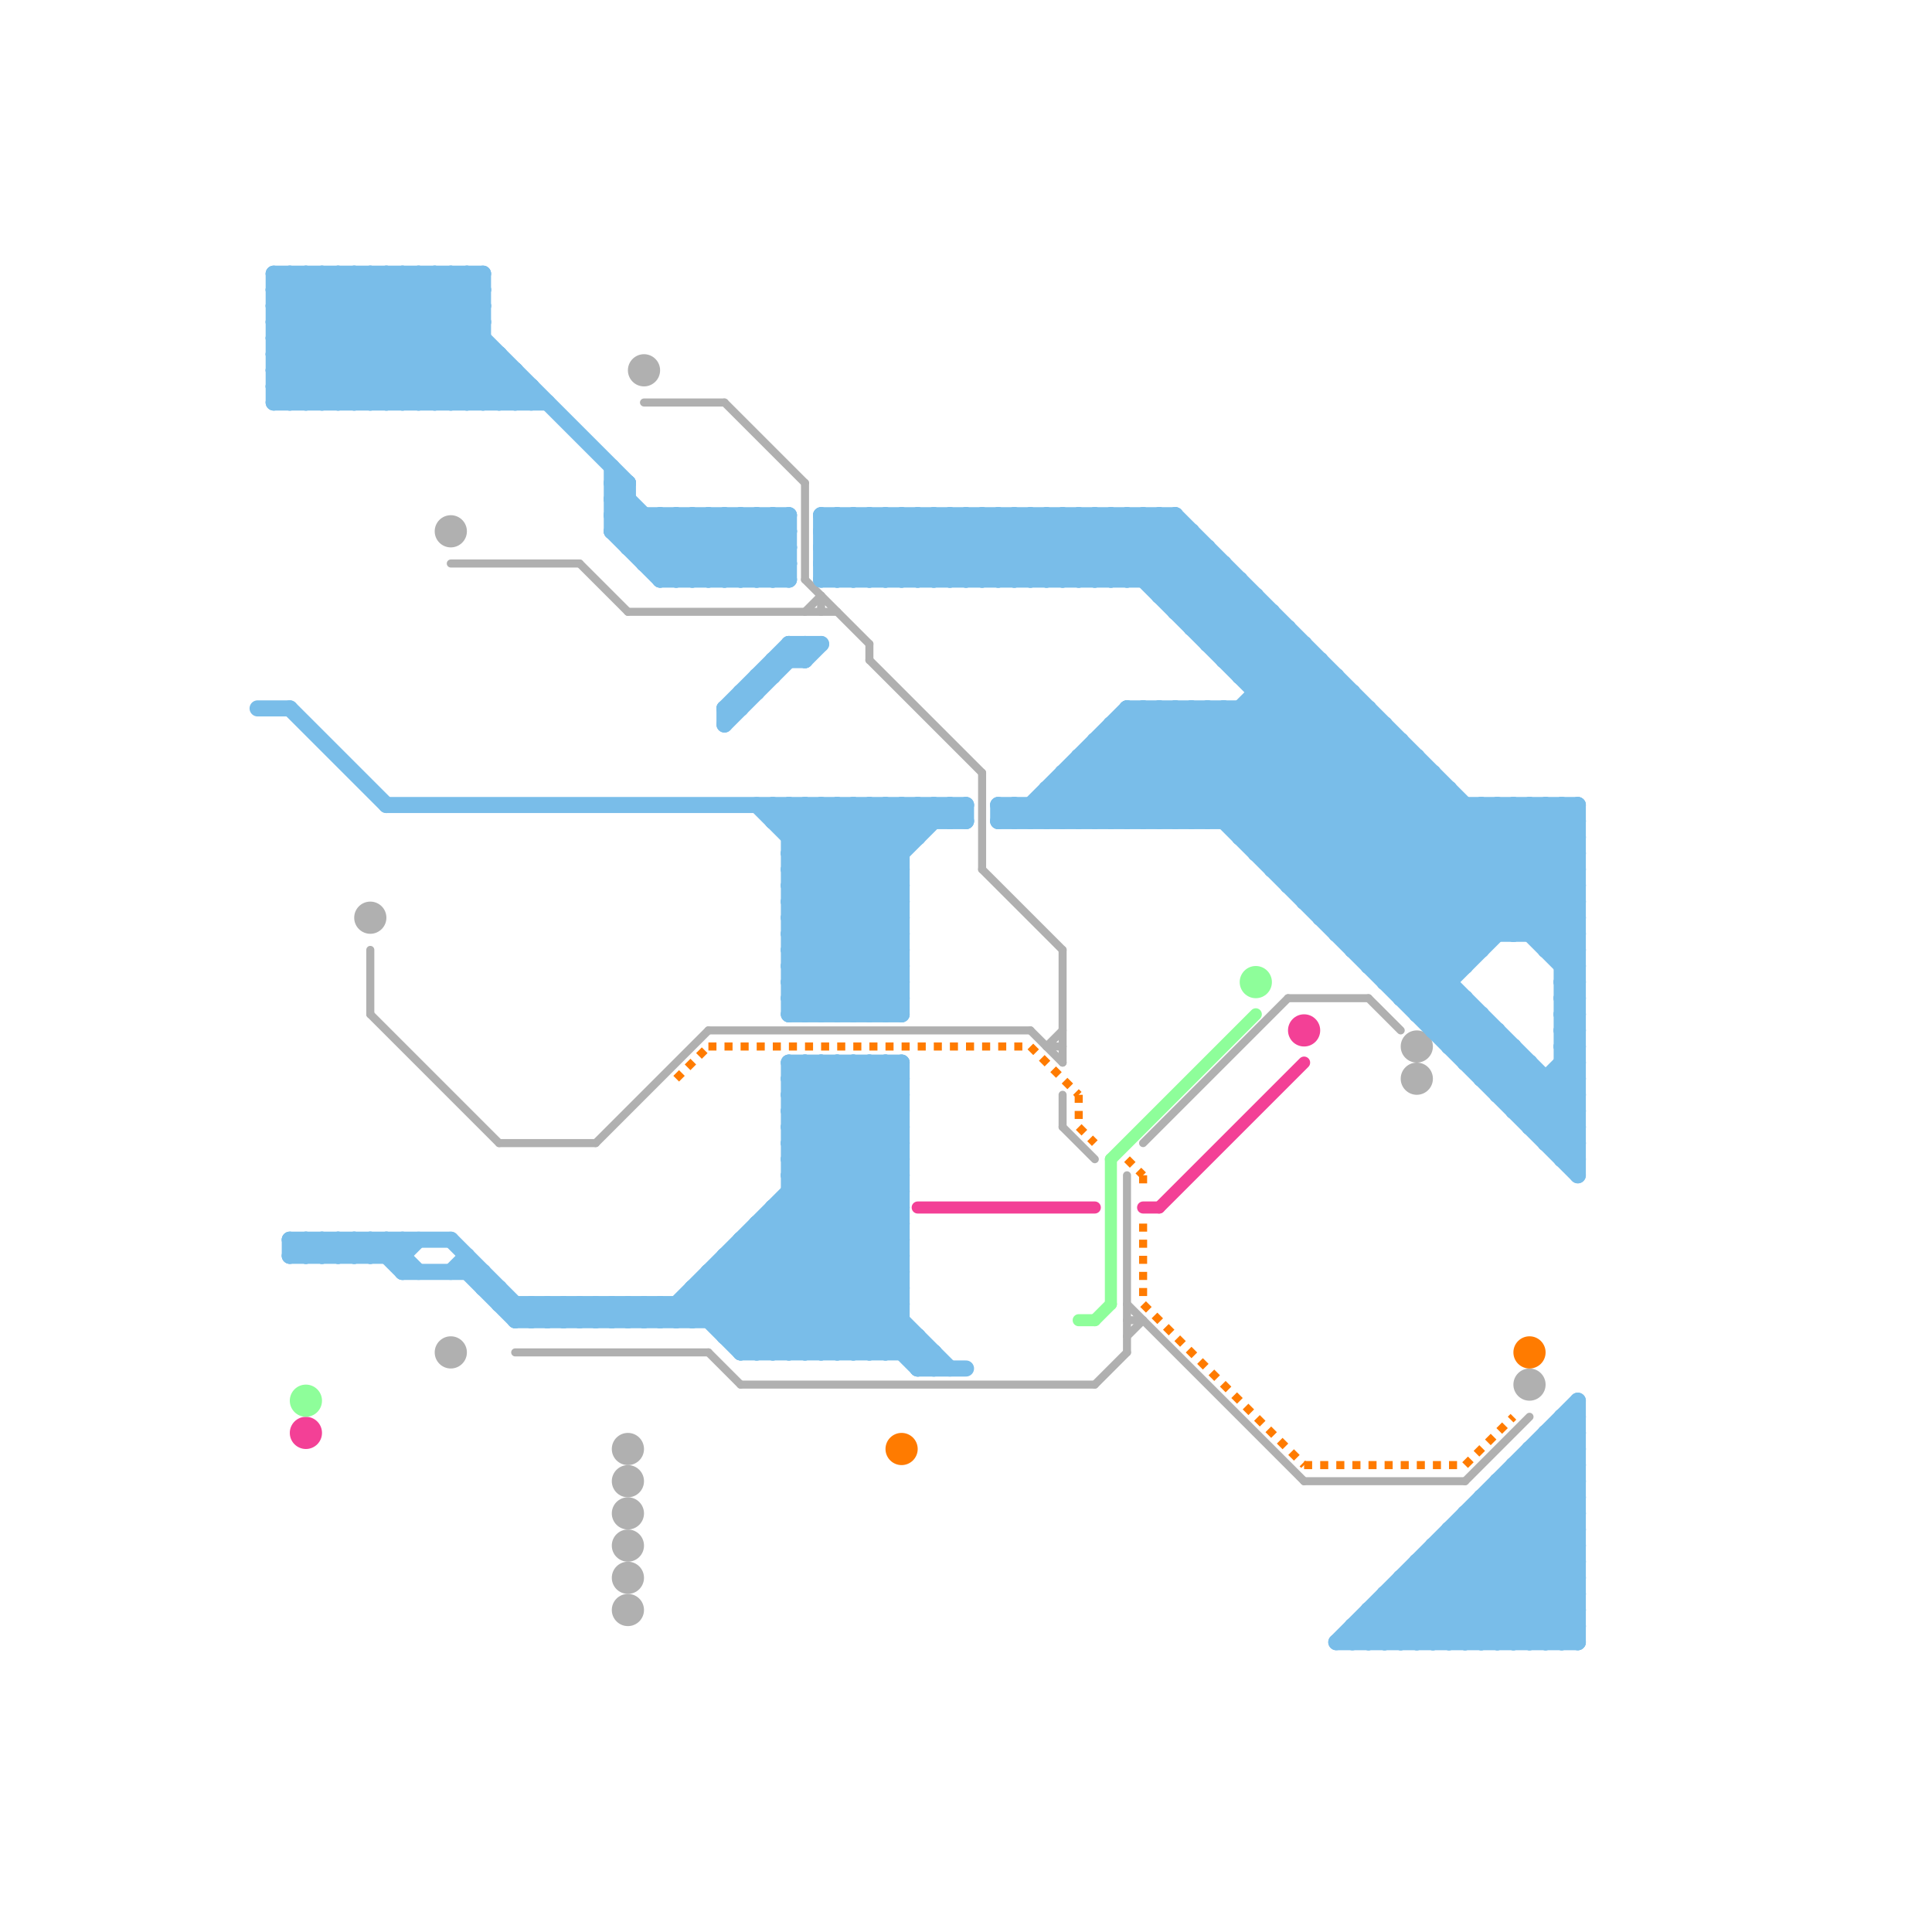 
<svg version="1.1" xmlns="http://www.w3.org/2000/svg" viewBox="0 0 120 120">
<style>text { font: 1px Helvetica; font-weight: 600; white-space: pre; dominant-baseline: central; } line { stroke-width: 1; fill: none; stroke-linecap: round; stroke-linejoin: round; } .c0 { stroke: #b0b0b0 } .c1 { stroke: #79bde9 } .c2 { stroke: #f34096 } .c3 { stroke: #8efe9a } .c4 { stroke: #ff7b00 } .w2 { stroke-width: .75; }.w3 { stroke-width: .5; }.w1 { stroke-width: 1; }.l2 { stroke-dasharray: .5 .5; stroke-linecap: butt; }</style><defs><g id="clg-8efe9a"><circle r="0.6" fill="#8efe9a"/><circle r="0.3" fill="#fff"/></g><g id="clg-f34096"><circle r="0.6" fill="#f34096"/><circle r="0.3" fill="#fff"/></g><g id="clg-b0b0b0"><circle r="0.6" fill="#b0b0b0"/><circle r="0.3" fill="#fff"/></g><g id="clg-ff7b00"><circle r="0.6" fill="#ff7b00"/><circle r="0.3" fill="#fff"/></g></defs><circle cx="39" cy="92" r="1" fill="#b0b0b0" /><line class="c0 w3" x1="68" y1="86" x2="70" y2="84"/><line class="c0 w3" x1="50" y1="36" x2="54" y2="40"/><line class="c0 w3" x1="50" y1="30" x2="50" y2="36"/><line class="c0 w3" x1="23" y1="59" x2="23" y2="63"/><line class="c0 w3" x1="70" y1="83" x2="71" y2="82"/><line class="c0 w3" x1="91" y1="92" x2="95" y2="88"/><line class="c0 w3" x1="50" y1="38" x2="51" y2="37"/><line class="c0 w3" x1="65" y1="65" x2="66" y2="64"/><line class="c0 w3" x1="61" y1="54" x2="66" y2="59"/><line class="c0 w3" x1="39" y1="38" x2="52" y2="38"/><line class="c0 w3" x1="31" y1="71" x2="37" y2="71"/><line class="c0 w3" x1="45" y1="25" x2="50" y2="30"/><line class="c0 w3" x1="70" y1="81" x2="81" y2="92"/><line class="c0 w3" x1="36" y1="35" x2="39" y2="38"/><line class="c0 w3" x1="44" y1="64" x2="64" y2="64"/><line class="c0 w3" x1="51" y1="37" x2="51" y2="38"/><line class="c0 w3" x1="54" y1="40" x2="54" y2="41"/><line class="c0 w3" x1="66" y1="70" x2="68" y2="72"/><line class="c0 w3" x1="71" y1="71" x2="80" y2="62"/><line class="c0 w3" x1="32" y1="84" x2="44" y2="84"/><line class="c0 w3" x1="70" y1="82" x2="71" y2="82"/><line class="c0 w3" x1="40" y1="25" x2="45" y2="25"/><line class="c0 w3" x1="37" y1="71" x2="44" y2="64"/><line class="c0 w3" x1="54" y1="41" x2="61" y2="48"/><line class="c0 w3" x1="61" y1="48" x2="61" y2="54"/><line class="c0 w3" x1="80" y1="62" x2="85" y2="62"/><line class="c0 w3" x1="64" y1="64" x2="66" y2="66"/><line class="c0 w3" x1="81" y1="92" x2="91" y2="92"/><line class="c0 w3" x1="66" y1="59" x2="66" y2="66"/><line class="c0 w3" x1="23" y1="63" x2="31" y2="71"/><line class="c0 w3" x1="44" y1="84" x2="46" y2="86"/><line class="c0 w3" x1="85" y1="62" x2="87" y2="64"/><line class="c0 w3" x1="65" y1="65" x2="66" y2="65"/><line class="c0 w3" x1="66" y1="68" x2="66" y2="70"/><line class="c0 w3" x1="28" y1="35" x2="36" y2="35"/><line class="c0 w3" x1="46" y1="86" x2="68" y2="86"/><line class="c0 w3" x1="70" y1="73" x2="70" y2="84"/><circle cx="28" cy="33" r="1" fill="#b0b0b0" /><circle cx="39" cy="98" r="1" fill="#b0b0b0" /><circle cx="40" cy="23" r="1" fill="#b0b0b0" /><circle cx="28" cy="84" r="1" fill="#b0b0b0" /><circle cx="39" cy="94" r="1" fill="#b0b0b0" /><circle cx="88" cy="67" r="1" fill="#b0b0b0" /><circle cx="95" cy="86" r="1" fill="#b0b0b0" /><circle cx="23" cy="57" r="1" fill="#b0b0b0" /><circle cx="39" cy="100" r="1" fill="#b0b0b0" /><circle cx="39" cy="90" r="1" fill="#b0b0b0" /><circle cx="39" cy="96" r="1" fill="#b0b0b0" /><circle cx="88" cy="65" r="1" fill="#b0b0b0" /><line class="c1 " x1="48" y1="75" x2="58" y2="85"/><line class="c1 " x1="51" y1="66" x2="56" y2="71"/><line class="c1 " x1="96" y1="59" x2="98" y2="57"/><line class="c1 " x1="95" y1="90" x2="95" y2="102"/><line class="c1 " x1="94" y1="91" x2="98" y2="91"/><line class="c1 " x1="79" y1="54" x2="98" y2="54"/><line class="c1 " x1="57" y1="50" x2="57" y2="52"/><line class="c1 " x1="94" y1="92" x2="98" y2="96"/><line class="c1 " x1="38" y1="33" x2="39" y2="32"/><line class="c1 " x1="71" y1="44" x2="71" y2="51"/><line class="c1 " x1="94" y1="65" x2="94" y2="69"/><line class="c1 " x1="49" y1="67" x2="56" y2="67"/><line class="c1 " x1="55" y1="84" x2="56" y2="83"/><line class="c1 " x1="46" y1="84" x2="58" y2="84"/><line class="c1 " x1="95" y1="50" x2="98" y2="53"/><line class="c1 " x1="73" y1="44" x2="73" y2="51"/><line class="c1 " x1="73" y1="38" x2="79" y2="38"/><line class="c1 " x1="49" y1="71" x2="54" y2="66"/><line class="c1 " x1="97" y1="67" x2="98" y2="68"/><line class="c1 " x1="30" y1="17" x2="30" y2="25"/><line class="c1 " x1="78" y1="52" x2="85" y2="45"/><line class="c1 " x1="17" y1="18" x2="24" y2="25"/><line class="c1 " x1="77" y1="51" x2="84" y2="44"/><line class="c1 " x1="48" y1="50" x2="56" y2="58"/><line class="c1 " x1="78" y1="42" x2="80" y2="40"/><line class="c1 " x1="77" y1="41" x2="79" y2="39"/><line class="c1 " x1="49" y1="53" x2="52" y2="50"/><line class="c1 " x1="85" y1="60" x2="95" y2="50"/><line class="c1 " x1="48" y1="36" x2="49" y2="35"/><line class="c1 " x1="38" y1="81" x2="39" y2="82"/><line class="c1 " x1="49" y1="70" x2="53" y2="66"/><line class="c1 " x1="24" y1="25" x2="30" y2="19"/><line class="c1 " x1="48" y1="32" x2="49" y2="33"/><line class="c1 " x1="94" y1="91" x2="98" y2="95"/><line class="c1 " x1="37" y1="82" x2="38" y2="81"/><line class="c1 " x1="41" y1="36" x2="45" y2="32"/><line class="c1 " x1="31" y1="22" x2="31" y2="25"/><line class="c1 " x1="40" y1="81" x2="41" y2="82"/><line class="c1 " x1="97" y1="62" x2="98" y2="61"/><line class="c1 " x1="97" y1="72" x2="98" y2="71"/><line class="c1 " x1="97" y1="64" x2="98" y2="63"/><line class="c1 " x1="43" y1="36" x2="47" y2="32"/><line class="c1 " x1="49" y1="55" x2="56" y2="62"/><line class="c1 " x1="29" y1="17" x2="29" y2="25"/><line class="c1 " x1="77" y1="52" x2="85" y2="44"/><line class="c1 " x1="23" y1="17" x2="23" y2="25"/><line class="c1 " x1="44" y1="79" x2="56" y2="79"/><line class="c1 " x1="68" y1="46" x2="73" y2="51"/><line class="c1 " x1="35" y1="81" x2="36" y2="82"/><line class="c1 " x1="56" y1="50" x2="57" y2="51"/><line class="c1 " x1="91" y1="94" x2="91" y2="102"/><line class="c1 " x1="45" y1="82" x2="56" y2="71"/><line class="c1 " x1="94" y1="91" x2="94" y2="102"/><line class="c1 " x1="88" y1="97" x2="88" y2="102"/><line class="c1 " x1="69" y1="46" x2="74" y2="51"/><line class="c1 " x1="49" y1="58" x2="54" y2="63"/><line class="c1 " x1="75" y1="40" x2="78" y2="37"/><line class="c1 " x1="87" y1="62" x2="91" y2="62"/><line class="c1 " x1="65" y1="51" x2="72" y2="44"/><line class="c1 " x1="76" y1="51" x2="84" y2="43"/><line class="c1 " x1="54" y1="66" x2="56" y2="68"/><line class="c1 " x1="45" y1="78" x2="45" y2="83"/><line class="c1 " x1="49" y1="69" x2="56" y2="69"/><line class="c1 " x1="46" y1="77" x2="53" y2="84"/><line class="c1 " x1="50" y1="63" x2="56" y2="57"/><line class="c1 " x1="51" y1="35" x2="54" y2="32"/><line class="c1 " x1="90" y1="64" x2="91" y2="63"/><line class="c1 " x1="49" y1="63" x2="56" y2="56"/><line class="c1 " x1="27" y1="25" x2="30" y2="22"/><line class="c1 " x1="44" y1="79" x2="44" y2="82"/><line class="c1 " x1="54" y1="36" x2="58" y2="32"/><line class="c1 " x1="56" y1="50" x2="56" y2="63"/><line class="c1 " x1="89" y1="96" x2="89" y2="102"/><line class="c1 " x1="90" y1="95" x2="98" y2="95"/><line class="c1 " x1="69" y1="45" x2="69" y2="51"/><line class="c1 " x1="81" y1="40" x2="81" y2="56"/><line class="c1 " x1="92" y1="93" x2="98" y2="99"/><line class="c1 " x1="57" y1="85" x2="58" y2="84"/><line class="c1 " x1="51" y1="36" x2="77" y2="36"/><line class="c1 " x1="24" y1="50" x2="60" y2="50"/><line class="c1 " x1="87" y1="62" x2="98" y2="51"/><line class="c1 " x1="56" y1="36" x2="60" y2="32"/><line class="c1 " x1="53" y1="66" x2="53" y2="84"/><line class="c1 " x1="51" y1="34" x2="53" y2="32"/><line class="c1 " x1="47" y1="32" x2="47" y2="36"/><line class="c1 " x1="96" y1="89" x2="96" y2="102"/><line class="c1 " x1="85" y1="59" x2="94" y2="50"/><line class="c1 " x1="49" y1="72" x2="56" y2="79"/><line class="c1 " x1="33" y1="81" x2="33" y2="82"/><line class="c1 " x1="38" y1="30" x2="44" y2="36"/><line class="c1 " x1="77" y1="36" x2="77" y2="42"/><line class="c1 " x1="55" y1="66" x2="55" y2="84"/><line class="c1 " x1="49" y1="74" x2="56" y2="81"/><line class="c1 " x1="80" y1="39" x2="80" y2="55"/><line class="c1 " x1="50" y1="41" x2="51" y2="40"/><line class="c1 " x1="56" y1="84" x2="57" y2="83"/><line class="c1 " x1="49" y1="68" x2="56" y2="68"/><line class="c1 " x1="83" y1="58" x2="91" y2="50"/><line class="c1 " x1="51" y1="50" x2="51" y2="63"/><line class="c1 " x1="38" y1="33" x2="41" y2="36"/><line class="c1 " x1="29" y1="79" x2="32" y2="82"/><line class="c1 " x1="49" y1="58" x2="57" y2="50"/><line class="c1 " x1="23" y1="77" x2="25" y2="79"/><line class="c1 " x1="41" y1="81" x2="42" y2="82"/><line class="c1 " x1="62" y1="50" x2="63" y2="51"/><line class="c1 " x1="62" y1="51" x2="98" y2="51"/><line class="c1 " x1="64" y1="50" x2="65" y2="51"/><line class="c1 " x1="71" y1="51" x2="81" y2="41"/><line class="c1 " x1="97" y1="102" x2="98" y2="101"/><line class="c1 " x1="51" y1="34" x2="53" y2="36"/><line class="c1 " x1="45" y1="83" x2="57" y2="83"/><line class="c1 " x1="49" y1="71" x2="56" y2="78"/><line class="c1 " x1="49" y1="73" x2="56" y2="80"/><line class="c1 " x1="48" y1="51" x2="60" y2="51"/><line class="c1 " x1="53" y1="50" x2="56" y2="53"/><line class="c1 " x1="44" y1="36" x2="48" y2="32"/><line class="c1 " x1="87" y1="46" x2="87" y2="62"/><line class="c1 " x1="86" y1="102" x2="98" y2="90"/><line class="c1 " x1="39" y1="34" x2="41" y2="32"/><line class="c1 " x1="41" y1="32" x2="41" y2="36"/><line class="c1 " x1="45" y1="32" x2="49" y2="36"/><line class="c1 " x1="96" y1="71" x2="98" y2="69"/><line class="c1 " x1="28" y1="17" x2="30" y2="19"/><line class="c1 " x1="94" y1="58" x2="98" y2="54"/><line class="c1 " x1="45" y1="79" x2="50" y2="84"/><line class="c1 " x1="53" y1="84" x2="56" y2="81"/><line class="c1 " x1="58" y1="50" x2="58" y2="51"/><line class="c1 " x1="17" y1="19" x2="23" y2="25"/><line class="c1 " x1="16" y1="44" x2="18" y2="44"/><line class="c1 " x1="49" y1="70" x2="56" y2="70"/><line class="c1 " x1="70" y1="45" x2="98" y2="73"/><line class="c1 " x1="96" y1="50" x2="98" y2="52"/><line class="c1 " x1="60" y1="50" x2="60" y2="51"/><line class="c1 " x1="96" y1="67" x2="96" y2="71"/><line class="c1 " x1="84" y1="59" x2="92" y2="59"/><line class="c1 " x1="17" y1="22" x2="20" y2="25"/><line class="c1 " x1="49" y1="73" x2="56" y2="66"/><line class="c1 " x1="17" y1="17" x2="30" y2="17"/><line class="c1 " x1="65" y1="49" x2="65" y2="51"/><line class="c1 " x1="51" y1="33" x2="52" y2="32"/><line class="c1 " x1="67" y1="32" x2="67" y2="36"/><line class="c1 " x1="68" y1="46" x2="87" y2="46"/><line class="c1 " x1="52" y1="63" x2="56" y2="59"/><line class="c1 " x1="52" y1="32" x2="56" y2="36"/><line class="c1 " x1="68" y1="46" x2="68" y2="51"/><line class="c1 " x1="88" y1="63" x2="92" y2="63"/><line class="c1 " x1="69" y1="32" x2="69" y2="36"/><line class="c1 " x1="83" y1="102" x2="98" y2="102"/><line class="c1 " x1="78" y1="43" x2="84" y2="43"/><line class="c1 " x1="20" y1="77" x2="20" y2="78"/><line class="c1 " x1="95" y1="70" x2="98" y2="67"/><line class="c1 " x1="49" y1="54" x2="53" y2="50"/><line class="c1 " x1="84" y1="58" x2="92" y2="50"/><line class="c1 " x1="87" y1="61" x2="98" y2="50"/><line class="c1 " x1="36" y1="81" x2="36" y2="82"/><line class="c1 " x1="53" y1="63" x2="56" y2="60"/><line class="c1 " x1="91" y1="94" x2="98" y2="94"/><line class="c1 " x1="29" y1="25" x2="31" y2="23"/><line class="c1 " x1="97" y1="60" x2="98" y2="60"/><line class="c1 " x1="47" y1="76" x2="47" y2="84"/><line class="c1 " x1="32" y1="82" x2="33" y2="81"/><line class="c1 " x1="90" y1="102" x2="98" y2="94"/><line class="c1 " x1="24" y1="77" x2="26" y2="79"/><line class="c1 " x1="79" y1="53" x2="86" y2="46"/><line class="c1 " x1="77" y1="52" x2="98" y2="52"/><line class="c1 " x1="72" y1="37" x2="75" y2="34"/><line class="c1 " x1="26" y1="17" x2="39" y2="30"/><line class="c1 " x1="90" y1="95" x2="97" y2="102"/><line class="c1 " x1="63" y1="36" x2="67" y2="32"/><line class="c1 " x1="65" y1="50" x2="66" y2="51"/><line class="c1 " x1="97" y1="66" x2="98" y2="67"/><line class="c1 " x1="52" y1="84" x2="56" y2="80"/><line class="c1 " x1="54" y1="63" x2="56" y2="61"/><line class="c1 " x1="49" y1="59" x2="53" y2="63"/><line class="c1 " x1="84" y1="101" x2="85" y2="102"/><line class="c1 " x1="97" y1="88" x2="98" y2="88"/><line class="c1 " x1="78" y1="44" x2="92" y2="58"/><line class="c1 " x1="48" y1="51" x2="49" y2="50"/><line class="c1 " x1="89" y1="96" x2="95" y2="102"/><line class="c1 " x1="51" y1="33" x2="74" y2="33"/><line class="c1 " x1="49" y1="66" x2="49" y2="84"/><line class="c1 " x1="42" y1="32" x2="46" y2="36"/><line class="c1 " x1="52" y1="36" x2="56" y2="32"/><line class="c1 " x1="18" y1="77" x2="19" y2="78"/><line class="c1 " x1="87" y1="99" x2="90" y2="102"/><line class="c1 " x1="49" y1="62" x2="50" y2="63"/><line class="c1 " x1="47" y1="76" x2="55" y2="84"/><line class="c1 " x1="56" y1="32" x2="56" y2="36"/><line class="c1 " x1="43" y1="32" x2="43" y2="36"/><line class="c1 " x1="73" y1="44" x2="98" y2="69"/><line class="c1 " x1="45" y1="78" x2="56" y2="78"/><line class="c1 " x1="72" y1="44" x2="72" y2="51"/><line class="c1 " x1="32" y1="23" x2="32" y2="25"/><line class="c1 " x1="67" y1="47" x2="67" y2="51"/><line class="c1 " x1="74" y1="33" x2="74" y2="39"/><line class="c1 " x1="49" y1="40" x2="49" y2="41"/><line class="c1 " x1="94" y1="50" x2="98" y2="54"/><line class="c1 " x1="49" y1="55" x2="56" y2="55"/><line class="c1 " x1="40" y1="35" x2="43" y2="32"/><line class="c1 " x1="57" y1="32" x2="57" y2="36"/><line class="c1 " x1="49" y1="57" x2="56" y2="57"/><line class="c1 " x1="82" y1="57" x2="90" y2="49"/><line class="c1 " x1="37" y1="81" x2="37" y2="82"/><line class="c1 " x1="17" y1="23" x2="32" y2="23"/><line class="c1 " x1="49" y1="67" x2="50" y2="66"/><line class="c1 " x1="38" y1="31" x2="39" y2="31"/><line class="c1 " x1="17" y1="19" x2="19" y2="17"/><line class="c1 " x1="65" y1="36" x2="69" y2="32"/><line class="c1 " x1="73" y1="32" x2="73" y2="38"/><line class="c1 " x1="32" y1="81" x2="32" y2="82"/><line class="c1 " x1="39" y1="81" x2="40" y2="82"/><line class="c1 " x1="96" y1="70" x2="98" y2="68"/><line class="c1 " x1="18" y1="78" x2="25" y2="78"/><line class="c1 " x1="32" y1="82" x2="56" y2="82"/><line class="c1 " x1="70" y1="44" x2="85" y2="44"/><line class="c1 " x1="86" y1="45" x2="86" y2="61"/><line class="c1 " x1="29" y1="78" x2="29" y2="79"/><line class="c1 " x1="40" y1="82" x2="41" y2="81"/><line class="c1 " x1="70" y1="44" x2="98" y2="72"/><line class="c1 " x1="45" y1="45" x2="50" y2="40"/><line class="c1 " x1="89" y1="48" x2="89" y2="64"/><line class="c1 " x1="31" y1="80" x2="31" y2="81"/><line class="c1 " x1="46" y1="32" x2="49" y2="35"/><line class="c1 " x1="20" y1="77" x2="21" y2="78"/><line class="c1 " x1="82" y1="57" x2="98" y2="57"/><line class="c1 " x1="95" y1="102" x2="98" y2="99"/><line class="c1 " x1="85" y1="44" x2="85" y2="60"/><line class="c1 " x1="64" y1="51" x2="71" y2="44"/><line class="c1 " x1="58" y1="36" x2="62" y2="32"/><line class="c1 " x1="28" y1="79" x2="29" y2="78"/><line class="c1 " x1="97" y1="66" x2="98" y2="66"/><line class="c1 " x1="70" y1="32" x2="70" y2="36"/><line class="c1 " x1="44" y1="80" x2="48" y2="84"/><line class="c1 " x1="48" y1="75" x2="56" y2="75"/><line class="c1 " x1="51" y1="33" x2="54" y2="36"/><line class="c1 " x1="91" y1="95" x2="98" y2="102"/><line class="c1 " x1="61" y1="32" x2="65" y2="36"/><line class="c1 " x1="25" y1="79" x2="30" y2="79"/><line class="c1 " x1="84" y1="102" x2="98" y2="88"/><line class="c1 " x1="91" y1="66" x2="93" y2="64"/><line class="c1 " x1="28" y1="77" x2="33" y2="82"/><line class="c1 " x1="83" y1="102" x2="98" y2="87"/><line class="c1 " x1="66" y1="36" x2="70" y2="32"/><line class="c1 " x1="33" y1="82" x2="34" y2="81"/><line class="c1 " x1="90" y1="96" x2="96" y2="102"/><line class="c1 " x1="50" y1="66" x2="50" y2="84"/><line class="c1 " x1="18" y1="17" x2="26" y2="25"/><line class="c1 " x1="53" y1="36" x2="57" y2="32"/><line class="c1 " x1="19" y1="77" x2="20" y2="78"/><line class="c1 " x1="97" y1="71" x2="98" y2="70"/><line class="c1 " x1="54" y1="32" x2="54" y2="36"/><line class="c1 " x1="93" y1="68" x2="95" y2="66"/><line class="c1 " x1="68" y1="36" x2="72" y2="32"/><line class="c1 " x1="35" y1="82" x2="36" y2="81"/><line class="c1 " x1="52" y1="66" x2="52" y2="84"/><line class="c1 " x1="55" y1="36" x2="59" y2="32"/><line class="c1 " x1="97" y1="65" x2="98" y2="66"/><line class="c1 " x1="91" y1="65" x2="92" y2="64"/><line class="c1 " x1="47" y1="77" x2="54" y2="84"/><line class="c1 " x1="92" y1="63" x2="92" y2="67"/><line class="c1 " x1="62" y1="50" x2="98" y2="50"/><line class="c1 " x1="38" y1="29" x2="38" y2="33"/><line class="c1 " x1="20" y1="25" x2="28" y2="17"/><line class="c1 " x1="41" y1="35" x2="44" y2="32"/><line class="c1 " x1="86" y1="61" x2="90" y2="61"/><line class="c1 " x1="58" y1="32" x2="58" y2="36"/><line class="c1 " x1="74" y1="39" x2="77" y2="36"/><line class="c1 " x1="59" y1="50" x2="60" y2="51"/><line class="c1 " x1="22" y1="25" x2="30" y2="17"/><line class="c1 " x1="86" y1="99" x2="86" y2="102"/><line class="c1 " x1="60" y1="32" x2="60" y2="36"/><line class="c1 " x1="28" y1="17" x2="28" y2="25"/><line class="c1 " x1="94" y1="102" x2="98" y2="98"/><line class="c1 " x1="51" y1="32" x2="55" y2="36"/><line class="c1 " x1="69" y1="32" x2="98" y2="61"/><line class="c1 " x1="49" y1="54" x2="56" y2="54"/><line class="c1 " x1="49" y1="56" x2="56" y2="56"/><line class="c1 " x1="47" y1="42" x2="47" y2="43"/><line class="c1 " x1="51" y1="35" x2="52" y2="36"/><line class="c1 " x1="49" y1="60" x2="59" y2="50"/><line class="c1 " x1="86" y1="61" x2="97" y2="50"/><line class="c1 " x1="38" y1="30" x2="39" y2="30"/><line class="c1 " x1="49" y1="32" x2="49" y2="36"/><line class="c1 " x1="43" y1="82" x2="56" y2="69"/><line class="c1 " x1="21" y1="78" x2="22" y2="77"/><line class="c1 " x1="44" y1="82" x2="56" y2="70"/><line class="c1 " x1="49" y1="52" x2="51" y2="50"/><line class="c1 " x1="88" y1="62" x2="98" y2="52"/><line class="c1 " x1="85" y1="100" x2="87" y2="102"/><line class="c1 " x1="84" y1="101" x2="98" y2="101"/><line class="c1 " x1="17" y1="23" x2="23" y2="17"/><line class="c1 " x1="65" y1="32" x2="65" y2="36"/><line class="c1 " x1="23" y1="78" x2="24" y2="77"/><line class="c1 " x1="46" y1="43" x2="46" y2="44"/><line class="c1 " x1="68" y1="32" x2="94" y2="58"/><line class="c1 " x1="93" y1="50" x2="93" y2="58"/><line class="c1 " x1="50" y1="40" x2="50" y2="41"/><line class="c1 " x1="44" y1="32" x2="44" y2="36"/><line class="c1 " x1="92" y1="93" x2="92" y2="102"/><line class="c1 " x1="33" y1="81" x2="34" y2="82"/><line class="c1 " x1="49" y1="53" x2="56" y2="60"/><line class="c1 " x1="62" y1="32" x2="66" y2="36"/><line class="c1 " x1="80" y1="55" x2="88" y2="47"/><line class="c1 " x1="46" y1="84" x2="56" y2="74"/><line class="c1 " x1="59" y1="51" x2="60" y2="50"/><line class="c1 " x1="86" y1="100" x2="88" y2="102"/><line class="c1 " x1="77" y1="42" x2="80" y2="39"/><line class="c1 " x1="18" y1="78" x2="19" y2="77"/><line class="c1 " x1="64" y1="32" x2="68" y2="36"/><line class="c1 " x1="45" y1="44" x2="45" y2="45"/><line class="c1 " x1="17" y1="25" x2="25" y2="17"/><line class="c1 " x1="49" y1="75" x2="59" y2="85"/><line class="c1 " x1="97" y1="65" x2="98" y2="65"/><line class="c1 " x1="18" y1="44" x2="24" y2="50"/><line class="c1 " x1="75" y1="44" x2="91" y2="60"/><line class="c1 " x1="59" y1="32" x2="63" y2="36"/><line class="c1 " x1="73" y1="32" x2="98" y2="57"/><line class="c1 " x1="24" y1="17" x2="24" y2="25"/><line class="c1 " x1="18" y1="17" x2="18" y2="25"/><line class="c1 " x1="43" y1="81" x2="46" y2="84"/><line class="c1 " x1="95" y1="90" x2="98" y2="93"/><line class="c1 " x1="78" y1="53" x2="98" y2="53"/><line class="c1 " x1="54" y1="50" x2="54" y2="63"/><line class="c1 " x1="79" y1="38" x2="79" y2="54"/><line class="c1 " x1="30" y1="79" x2="30" y2="80"/><line class="c1 " x1="47" y1="36" x2="49" y2="34"/><line class="c1 " x1="49" y1="52" x2="57" y2="52"/><line class="c1 " x1="49" y1="61" x2="56" y2="54"/><line class="c1 " x1="70" y1="36" x2="73" y2="33"/><line class="c1 " x1="55" y1="66" x2="56" y2="67"/><line class="c1 " x1="93" y1="92" x2="98" y2="97"/><line class="c1 " x1="19" y1="17" x2="19" y2="25"/><line class="c1 " x1="47" y1="76" x2="56" y2="76"/><line class="c1 " x1="96" y1="89" x2="98" y2="89"/><line class="c1 " x1="82" y1="41" x2="82" y2="57"/><line class="c1 " x1="43" y1="80" x2="43" y2="82"/><line class="c1 " x1="85" y1="60" x2="91" y2="60"/><line class="c1 " x1="71" y1="44" x2="98" y2="71"/><line class="c1 " x1="53" y1="32" x2="53" y2="36"/><line class="c1 " x1="80" y1="55" x2="98" y2="55"/><line class="c1 " x1="49" y1="50" x2="49" y2="63"/><line class="c1 " x1="24" y1="17" x2="32" y2="25"/><line class="c1 " x1="49" y1="56" x2="55" y2="50"/><line class="c1 " x1="30" y1="25" x2="32" y2="23"/><line class="c1 " x1="96" y1="58" x2="98" y2="56"/><line class="c1 " x1="78" y1="37" x2="78" y2="53"/><line class="c1 " x1="95" y1="58" x2="98" y2="55"/><line class="c1 " x1="66" y1="48" x2="66" y2="51"/><line class="c1 " x1="87" y1="98" x2="91" y2="102"/><line class="c1 " x1="25" y1="25" x2="30" y2="20"/><line class="c1 " x1="88" y1="102" x2="98" y2="92"/><line class="c1 " x1="86" y1="60" x2="96" y2="50"/><line class="c1 " x1="89" y1="64" x2="91" y2="62"/><line class="c1 " x1="49" y1="62" x2="56" y2="62"/><line class="c1 " x1="49" y1="66" x2="56" y2="66"/><line class="c1 " x1="52" y1="50" x2="56" y2="54"/><line class="c1 " x1="49" y1="40" x2="51" y2="40"/><line class="c1 " x1="19" y1="17" x2="27" y2="25"/><line class="c1 " x1="43" y1="80" x2="47" y2="84"/><line class="c1 " x1="44" y1="79" x2="49" y2="84"/><line class="c1 " x1="57" y1="83" x2="57" y2="85"/><line class="c1 " x1="93" y1="92" x2="98" y2="92"/><line class="c1 " x1="17" y1="22" x2="22" y2="17"/><line class="c1 " x1="85" y1="102" x2="98" y2="89"/><line class="c1 " x1="31" y1="81" x2="56" y2="81"/><line class="c1 " x1="24" y1="78" x2="25" y2="77"/><line class="c1 " x1="69" y1="45" x2="86" y2="45"/><line class="c1 " x1="34" y1="81" x2="35" y2="82"/><line class="c1 " x1="90" y1="49" x2="90" y2="65"/><line class="c1 " x1="47" y1="84" x2="56" y2="75"/><line class="c1 " x1="63" y1="50" x2="63" y2="51"/><line class="c1 " x1="66" y1="48" x2="89" y2="48"/><line class="c1 " x1="49" y1="67" x2="56" y2="74"/><line class="c1 " x1="36" y1="81" x2="37" y2="82"/><line class="c1 " x1="57" y1="50" x2="58" y2="51"/><line class="c1 " x1="42" y1="36" x2="46" y2="32"/><line class="c1 " x1="17" y1="21" x2="21" y2="17"/><line class="c1 " x1="97" y1="65" x2="98" y2="64"/><line class="c1 " x1="97" y1="59" x2="98" y2="58"/><line class="c1 " x1="26" y1="17" x2="26" y2="25"/><line class="c1 " x1="49" y1="50" x2="56" y2="57"/><line class="c1 " x1="17" y1="24" x2="33" y2="24"/><line class="c1 " x1="49" y1="69" x2="52" y2="66"/><line class="c1 " x1="21" y1="77" x2="21" y2="78"/><line class="c1 " x1="95" y1="69" x2="98" y2="66"/><line class="c1 " x1="63" y1="32" x2="63" y2="36"/><line class="c1 " x1="96" y1="59" x2="98" y2="59"/><line class="c1 " x1="27" y1="17" x2="27" y2="25"/><line class="c1 " x1="54" y1="32" x2="58" y2="36"/><line class="c1 " x1="23" y1="77" x2="23" y2="78"/><line class="c1 " x1="81" y1="56" x2="89" y2="48"/><line class="c1 " x1="92" y1="50" x2="98" y2="56"/><line class="c1 " x1="48" y1="76" x2="57" y2="85"/><line class="c1 " x1="70" y1="32" x2="98" y2="60"/><line class="c1 " x1="92" y1="93" x2="98" y2="93"/><line class="c1 " x1="41" y1="36" x2="49" y2="36"/><line class="c1 " x1="73" y1="38" x2="76" y2="35"/><line class="c1 " x1="46" y1="77" x2="46" y2="84"/><line class="c1 " x1="84" y1="59" x2="93" y2="50"/><line class="c1 " x1="41" y1="82" x2="56" y2="67"/><line class="c1 " x1="88" y1="63" x2="98" y2="53"/><line class="c1 " x1="75" y1="39" x2="77" y2="37"/><line class="c1 " x1="46" y1="83" x2="56" y2="73"/><line class="c1 " x1="75" y1="44" x2="75" y2="51"/><line class="c1 " x1="51" y1="84" x2="56" y2="79"/><line class="c1 " x1="52" y1="66" x2="56" y2="70"/><line class="c1 " x1="42" y1="81" x2="42" y2="82"/><line class="c1 " x1="39" y1="33" x2="40" y2="32"/><line class="c1 " x1="49" y1="69" x2="56" y2="76"/><line class="c1 " x1="51" y1="66" x2="51" y2="84"/><line class="c1 " x1="22" y1="77" x2="23" y2="78"/><line class="c1 " x1="97" y1="62" x2="98" y2="63"/><line class="c1 " x1="49" y1="63" x2="56" y2="63"/><line class="c1 " x1="97" y1="64" x2="98" y2="65"/><line class="c1 " x1="70" y1="44" x2="70" y2="51"/><line class="c1 " x1="65" y1="49" x2="90" y2="49"/><line class="c1 " x1="17" y1="21" x2="21" y2="25"/><line class="c1 " x1="58" y1="50" x2="59" y2="51"/><line class="c1 " x1="51" y1="35" x2="76" y2="35"/><line class="c1 " x1="42" y1="81" x2="43" y2="82"/><line class="c1 " x1="50" y1="84" x2="56" y2="78"/><line class="c1 " x1="48" y1="41" x2="50" y2="41"/><line class="c1 " x1="45" y1="36" x2="49" y2="32"/><line class="c1 " x1="93" y1="92" x2="93" y2="102"/><line class="c1 " x1="83" y1="57" x2="90" y2="50"/><line class="c1 " x1="98" y1="50" x2="98" y2="73"/><line class="c1 " x1="92" y1="66" x2="93" y2="65"/><line class="c1 " x1="37" y1="81" x2="38" y2="82"/><line class="c1 " x1="93" y1="93" x2="98" y2="98"/><line class="c1 " x1="49" y1="68" x2="56" y2="75"/><line class="c1 " x1="63" y1="51" x2="70" y2="44"/><line class="c1 " x1="24" y1="77" x2="24" y2="78"/><line class="c1 " x1="94" y1="68" x2="95" y2="67"/><line class="c1 " x1="97" y1="60" x2="98" y2="59"/><line class="c1 " x1="30" y1="80" x2="31" y2="80"/><line class="c1 " x1="75" y1="40" x2="81" y2="40"/><line class="c1 " x1="82" y1="56" x2="89" y2="49"/><line class="c1 " x1="41" y1="32" x2="45" y2="36"/><line class="c1 " x1="51" y1="36" x2="55" y2="32"/><line class="c1 " x1="84" y1="43" x2="84" y2="59"/><line class="c1 " x1="89" y1="102" x2="98" y2="93"/><line class="c1 " x1="65" y1="49" x2="67" y2="51"/><line class="c1 " x1="38" y1="82" x2="39" y2="81"/><line class="c1 " x1="66" y1="48" x2="69" y2="51"/><line class="c1 " x1="39" y1="30" x2="39" y2="34"/><line class="c1 " x1="85" y1="100" x2="85" y2="102"/><line class="c1 " x1="38" y1="32" x2="39" y2="31"/><line class="c1 " x1="49" y1="72" x2="56" y2="72"/><line class="c1 " x1="49" y1="61" x2="51" y2="63"/><line class="c1 " x1="49" y1="74" x2="56" y2="74"/><line class="c1 " x1="83" y1="42" x2="83" y2="58"/><line class="c1 " x1="48" y1="50" x2="48" y2="51"/><line class="c1 " x1="75" y1="34" x2="75" y2="40"/><line class="c1 " x1="96" y1="102" x2="98" y2="100"/><line class="c1 " x1="53" y1="66" x2="56" y2="69"/><line class="c1 " x1="39" y1="34" x2="49" y2="34"/><line class="c1 " x1="67" y1="48" x2="70" y2="51"/><line class="c1 " x1="38" y1="33" x2="49" y2="33"/><line class="c1 " x1="54" y1="84" x2="56" y2="82"/><line class="c1 " x1="87" y1="98" x2="98" y2="98"/><line class="c1 " x1="95" y1="70" x2="98" y2="70"/><line class="c1 " x1="46" y1="77" x2="56" y2="77"/><line class="c1 " x1="97" y1="62" x2="98" y2="62"/><line class="c1 " x1="97" y1="64" x2="98" y2="64"/><line class="c1 " x1="90" y1="65" x2="92" y2="63"/><line class="c1 " x1="49" y1="70" x2="56" y2="77"/><line class="c1 " x1="28" y1="25" x2="31" y2="22"/><line class="c1 " x1="49" y1="40" x2="50" y2="41"/><line class="c1 " x1="38" y1="31" x2="39" y2="30"/><line class="c1 " x1="50" y1="50" x2="56" y2="56"/><line class="c1 " x1="49" y1="71" x2="56" y2="71"/><line class="c1 " x1="20" y1="78" x2="21" y2="77"/><line class="c1 " x1="49" y1="73" x2="56" y2="73"/><line class="c1 " x1="49" y1="59" x2="58" y2="50"/><line class="c1 " x1="52" y1="32" x2="52" y2="36"/><line class="c1 " x1="72" y1="44" x2="98" y2="70"/><line class="c1 " x1="97" y1="61" x2="98" y2="62"/><line class="c1 " x1="38" y1="81" x2="38" y2="82"/><line class="c1 " x1="97" y1="63" x2="98" y2="64"/><line class="c1 " x1="17" y1="18" x2="30" y2="18"/><line class="c1 " x1="61" y1="36" x2="65" y2="32"/><line class="c1 " x1="93" y1="102" x2="98" y2="97"/><line class="c1 " x1="38" y1="32" x2="42" y2="36"/><line class="c1 " x1="96" y1="71" x2="98" y2="71"/><line class="c1 " x1="71" y1="32" x2="98" y2="59"/><line class="c1 " x1="48" y1="41" x2="48" y2="42"/><line class="c1 " x1="91" y1="94" x2="98" y2="101"/><line class="c1 " x1="43" y1="32" x2="47" y2="36"/><line class="c1 " x1="72" y1="51" x2="82" y2="41"/><line class="c1 " x1="76" y1="44" x2="91" y2="59"/><line class="c1 " x1="40" y1="81" x2="40" y2="82"/><line class="c1 " x1="86" y1="99" x2="98" y2="99"/><line class="c1 " x1="45" y1="32" x2="45" y2="36"/><line class="c1 " x1="49" y1="72" x2="55" y2="66"/><line class="c1 " x1="88" y1="98" x2="92" y2="102"/><line class="c1 " x1="33" y1="24" x2="33" y2="25"/><line class="c1 " x1="17" y1="24" x2="24" y2="17"/><line class="c1 " x1="55" y1="32" x2="55" y2="36"/><line class="c1 " x1="62" y1="51" x2="63" y2="50"/><line class="c1 " x1="41" y1="81" x2="41" y2="82"/><line class="c1 " x1="62" y1="50" x2="62" y2="51"/><line class="c1 " x1="54" y1="50" x2="56" y2="52"/><line class="c1 " x1="35" y1="81" x2="35" y2="82"/><line class="c1 " x1="17" y1="18" x2="18" y2="17"/><line class="c1 " x1="27" y1="17" x2="30" y2="20"/><line class="c1 " x1="48" y1="75" x2="48" y2="84"/><line class="c1 " x1="59" y1="36" x2="63" y2="32"/><line class="c1 " x1="64" y1="50" x2="64" y2="51"/><line class="c1 " x1="73" y1="51" x2="82" y2="42"/><line class="c1 " x1="77" y1="44" x2="77" y2="52"/><line class="c1 " x1="38" y1="31" x2="43" y2="36"/><line class="c1 " x1="43" y1="80" x2="56" y2="80"/><line class="c1 " x1="49" y1="68" x2="51" y2="66"/><line class="c1 " x1="42" y1="82" x2="56" y2="68"/><line class="c1 " x1="17" y1="20" x2="22" y2="25"/><line class="c1 " x1="71" y1="32" x2="71" y2="36"/><line class="c1 " x1="89" y1="64" x2="93" y2="64"/><line class="c1 " x1="76" y1="41" x2="79" y2="38"/><line class="c1 " x1="17" y1="22" x2="31" y2="22"/><line class="c1 " x1="56" y1="32" x2="60" y2="36"/><line class="c1 " x1="74" y1="51" x2="83" y2="42"/><line class="c1 " x1="58" y1="84" x2="58" y2="85"/><line class="c1 " x1="51" y1="34" x2="75" y2="34"/><line class="c1 " x1="83" y1="58" x2="98" y2="58"/><line class="c1 " x1="92" y1="50" x2="92" y2="59"/><line class="c1 " x1="85" y1="101" x2="86" y2="102"/><line class="c1 " x1="34" y1="82" x2="35" y2="81"/><line class="c1 " x1="67" y1="47" x2="71" y2="51"/><line class="c1 " x1="72" y1="37" x2="78" y2="37"/><line class="c1 " x1="80" y1="54" x2="87" y2="47"/><line class="c1 " x1="97" y1="61" x2="98" y2="61"/><line class="c1 " x1="66" y1="32" x2="66" y2="36"/><line class="c1 " x1="97" y1="63" x2="98" y2="63"/><line class="c1 " x1="50" y1="66" x2="56" y2="72"/><line class="c1 " x1="89" y1="63" x2="90" y2="62"/><line class="c1 " x1="57" y1="32" x2="61" y2="36"/><line class="c1 " x1="69" y1="36" x2="73" y2="32"/><line class="c1 " x1="36" y1="82" x2="37" y2="81"/><line class="c1 " x1="68" y1="32" x2="68" y2="36"/><line class="c1 " x1="48" y1="84" x2="56" y2="76"/><line class="c1 " x1="62" y1="36" x2="66" y2="32"/><line class="c1 " x1="17" y1="17" x2="17" y2="25"/><line class="c1 " x1="49" y1="57" x2="56" y2="50"/><line class="c1 " x1="87" y1="102" x2="98" y2="91"/><line class="c1 " x1="57" y1="85" x2="60" y2="85"/><line class="c1 " x1="91" y1="62" x2="91" y2="66"/><line class="c1 " x1="64" y1="36" x2="68" y2="32"/><line class="c1 " x1="49" y1="57" x2="55" y2="63"/><line class="c1 " x1="40" y1="34" x2="42" y2="32"/><line class="c1 " x1="86" y1="99" x2="89" y2="102"/><line class="c1 " x1="42" y1="32" x2="42" y2="36"/><line class="c1 " x1="31" y1="25" x2="32" y2="24"/><line class="c1 " x1="97" y1="88" x2="97" y2="102"/><line class="c1 " x1="74" y1="44" x2="74" y2="51"/><line class="c1 " x1="77" y1="44" x2="92" y2="59"/><line class="c1 " x1="93" y1="64" x2="93" y2="68"/><line class="c1 " x1="21" y1="77" x2="22" y2="78"/><line class="c1 " x1="49" y1="60" x2="52" y2="63"/><line class="c1 " x1="76" y1="44" x2="76" y2="51"/><line class="c1 " x1="46" y1="32" x2="46" y2="36"/><line class="c1 " x1="17" y1="17" x2="25" y2="25"/><line class="c1 " x1="95" y1="91" x2="98" y2="94"/><line class="c1 " x1="49" y1="58" x2="56" y2="58"/><line class="c1 " x1="49" y1="60" x2="56" y2="60"/><line class="c1 " x1="61" y1="32" x2="61" y2="36"/><line class="c1 " x1="17" y1="20" x2="30" y2="20"/><line class="c1 " x1="17" y1="25" x2="34" y2="25"/><line class="c1 " x1="67" y1="36" x2="71" y2="32"/><line class="c1 " x1="48" y1="32" x2="48" y2="36"/><line class="c1 " x1="40" y1="32" x2="40" y2="35"/><line class="c1 " x1="93" y1="50" x2="98" y2="55"/><line class="c1 " x1="34" y1="81" x2="34" y2="82"/><line class="c1 " x1="97" y1="50" x2="98" y2="51"/><line class="c1 " x1="25" y1="17" x2="33" y2="25"/><line class="c1 " x1="74" y1="38" x2="76" y2="36"/><line class="c1 " x1="88" y1="47" x2="88" y2="63"/><line class="c1 " x1="23" y1="25" x2="30" y2="18"/><line class="c1 " x1="84" y1="101" x2="84" y2="102"/><line class="c1 " x1="26" y1="25" x2="30" y2="21"/><line class="c1 " x1="20" y1="17" x2="28" y2="25"/><line class="c1 " x1="46" y1="43" x2="47" y2="43"/><line class="c1 " x1="76" y1="40" x2="78" y2="38"/><line class="c1 " x1="88" y1="97" x2="98" y2="97"/><line class="c1 " x1="97" y1="88" x2="98" y2="89"/><line class="c1 " x1="75" y1="51" x2="83" y2="43"/><line class="c1 " x1="73" y1="37" x2="75" y2="35"/><line class="c1 " x1="72" y1="36" x2="74" y2="34"/><line class="c1 " x1="51" y1="63" x2="56" y2="58"/><line class="c1 " x1="97" y1="61" x2="98" y2="60"/><line class="c1 " x1="89" y1="96" x2="98" y2="96"/><line class="c1 " x1="97" y1="63" x2="98" y2="62"/><line class="c1 " x1="19" y1="78" x2="20" y2="77"/><line class="c1 " x1="65" y1="32" x2="69" y2="36"/><line class="c1 " x1="89" y1="97" x2="94" y2="102"/><line class="c1 " x1="17" y1="19" x2="30" y2="19"/><line class="c1 " x1="66" y1="51" x2="73" y2="44"/><line class="c1 " x1="94" y1="50" x2="94" y2="58"/><line class="c1 " x1="17" y1="21" x2="30" y2="21"/><line class="c1 " x1="91" y1="66" x2="95" y2="66"/><line class="c1 " x1="49" y1="54" x2="56" y2="61"/><line class="c1 " x1="49" y1="56" x2="56" y2="63"/><line class="c1 " x1="45" y1="44" x2="46" y2="44"/><line class="c1 " x1="58" y1="32" x2="62" y2="36"/><line class="c1 " x1="97" y1="50" x2="97" y2="72"/><line class="c1 " x1="96" y1="90" x2="98" y2="92"/><line class="c1 " x1="49" y1="51" x2="50" y2="50"/><line class="c1 " x1="47" y1="42" x2="48" y2="42"/><line class="c1 " x1="47" y1="50" x2="56" y2="59"/><line class="c1 " x1="60" y1="32" x2="64" y2="36"/><line class="c1 " x1="92" y1="94" x2="98" y2="100"/><line class="c1 " x1="92" y1="102" x2="98" y2="96"/><line class="c1 " x1="39" y1="82" x2="40" y2="81"/><line class="c1 " x1="85" y1="100" x2="98" y2="100"/><line class="c1 " x1="90" y1="65" x2="94" y2="65"/><line class="c1 " x1="71" y1="36" x2="74" y2="33"/><line class="c1 " x1="67" y1="32" x2="93" y2="58"/><line class="c1 " x1="20" y1="17" x2="20" y2="25"/><line class="c1 " x1="54" y1="66" x2="54" y2="84"/><line class="c1 " x1="32" y1="25" x2="33" y2="24"/><line class="c1 " x1="46" y1="36" x2="49" y2="33"/><line class="c1 " x1="57" y1="36" x2="61" y2="32"/><line class="c1 " x1="70" y1="51" x2="81" y2="40"/><line class="c1 " x1="38" y1="32" x2="49" y2="32"/><line class="c1 " x1="21" y1="17" x2="29" y2="25"/><line class="c1 " x1="56" y1="66" x2="56" y2="84"/><line class="c1 " x1="81" y1="55" x2="88" y2="48"/><line class="c1 " x1="18" y1="77" x2="18" y2="78"/><line class="c1 " x1="94" y1="69" x2="98" y2="65"/><line class="c1 " x1="62" y1="32" x2="62" y2="36"/><line class="c1 " x1="51" y1="50" x2="56" y2="55"/><line class="c1 " x1="53" y1="32" x2="57" y2="36"/><line class="c1 " x1="63" y1="50" x2="64" y2="51"/><line class="c1 " x1="91" y1="102" x2="98" y2="95"/><line class="c1 " x1="22" y1="77" x2="22" y2="78"/><line class="c1 " x1="44" y1="32" x2="48" y2="36"/><line class="c1 " x1="72" y1="32" x2="72" y2="37"/><line class="c1 " x1="64" y1="32" x2="64" y2="36"/><line class="c1 " x1="49" y1="84" x2="56" y2="77"/><line class="c1 " x1="91" y1="50" x2="91" y2="60"/><line class="c1 " x1="45" y1="44" x2="49" y2="40"/><line class="c1 " x1="17" y1="24" x2="18" y2="25"/><line class="c1 " x1="51" y1="32" x2="51" y2="36"/><line class="c1 " x1="55" y1="32" x2="59" y2="36"/><line class="c1 " x1="22" y1="17" x2="30" y2="25"/><line class="c1 " x1="19" y1="25" x2="27" y2="17"/><line class="c1 " x1="55" y1="50" x2="57" y2="52"/><line class="c1 " x1="49" y1="59" x2="56" y2="59"/><line class="c1 " x1="25" y1="17" x2="25" y2="25"/><line class="c1 " x1="79" y1="54" x2="87" y2="46"/><line class="c1 " x1="49" y1="61" x2="56" y2="61"/><line class="c1 " x1="49" y1="53" x2="56" y2="53"/><line class="c1 " x1="60" y1="36" x2="64" y2="32"/><line class="c1 " x1="39" y1="81" x2="39" y2="82"/><line class="c1 " x1="69" y1="45" x2="75" y2="51"/><line class="c1 " x1="49" y1="55" x2="54" y2="50"/><line class="c1 " x1="72" y1="32" x2="98" y2="58"/><line class="c1 " x1="67" y1="47" x2="88" y2="47"/><line class="c1 " x1="68" y1="51" x2="75" y2="44"/><line class="c1 " x1="94" y1="69" x2="98" y2="69"/><line class="c1 " x1="25" y1="78" x2="26" y2="77"/><line class="c1 " x1="67" y1="51" x2="74" y2="44"/><line class="c1 " x1="95" y1="50" x2="95" y2="58"/><line class="c1 " x1="88" y1="97" x2="93" y2="102"/><line class="c1 " x1="50" y1="50" x2="50" y2="63"/><line class="c1 " x1="78" y1="53" x2="86" y2="45"/><line class="c1 " x1="51" y1="32" x2="73" y2="32"/><line class="c1 " x1="90" y1="95" x2="90" y2="102"/><line class="c1 " x1="18" y1="25" x2="26" y2="17"/><line class="c1 " x1="22" y1="78" x2="23" y2="77"/><line class="c1 " x1="68" y1="47" x2="72" y2="51"/><line class="c1 " x1="59" y1="50" x2="59" y2="51"/><line class="c1 " x1="69" y1="51" x2="76" y2="44"/><line class="c1 " x1="77" y1="42" x2="83" y2="42"/><line class="c1 " x1="97" y1="89" x2="98" y2="90"/><line class="c1 " x1="18" y1="77" x2="28" y2="77"/><line class="c1 " x1="49" y1="66" x2="56" y2="73"/><line class="c1 " x1="87" y1="98" x2="87" y2="102"/><line class="c1 " x1="66" y1="32" x2="70" y2="36"/><line class="c1 " x1="93" y1="68" x2="98" y2="68"/><line class="c1 " x1="93" y1="67" x2="94" y2="66"/><line class="c1 " x1="45" y1="78" x2="51" y2="84"/><line class="c1 " x1="22" y1="17" x2="22" y2="25"/><line class="c1 " x1="92" y1="67" x2="98" y2="67"/><line class="c1 " x1="74" y1="39" x2="80" y2="39"/><line class="c1 " x1="45" y1="83" x2="56" y2="72"/><line class="c1 " x1="23" y1="17" x2="31" y2="25"/><line class="c1 " x1="96" y1="89" x2="98" y2="91"/><line class="c1 " x1="52" y1="50" x2="52" y2="63"/><line class="c1 " x1="47" y1="32" x2="49" y2="34"/><line class="c1 " x1="40" y1="35" x2="49" y2="35"/><line class="c1 " x1="76" y1="41" x2="82" y2="41"/><line class="c1 " x1="21" y1="25" x2="29" y2="17"/><line class="c1 " x1="74" y1="44" x2="90" y2="60"/><line class="c1 " x1="46" y1="78" x2="52" y2="84"/><line class="c1 " x1="97" y1="72" x2="98" y2="72"/><line class="c1 " x1="59" y1="32" x2="59" y2="36"/><line class="c1 " x1="17" y1="20" x2="20" y2="17"/><line class="c1 " x1="63" y1="32" x2="67" y2="36"/><line class="c1 " x1="96" y1="50" x2="96" y2="59"/><line class="c1 " x1="17" y1="23" x2="19" y2="25"/><line class="c1 " x1="19" y1="77" x2="19" y2="78"/><line class="c1 " x1="81" y1="56" x2="98" y2="56"/><line class="c1 " x1="21" y1="17" x2="21" y2="25"/><line class="c1 " x1="53" y1="50" x2="53" y2="63"/><line class="c1 " x1="25" y1="77" x2="25" y2="79"/><line class="c1 " x1="49" y1="62" x2="56" y2="55"/><line class="c1 " x1="55" y1="63" x2="56" y2="62"/><line class="c1 " x1="92" y1="67" x2="94" y2="65"/><line class="c1 " x1="29" y1="17" x2="30" y2="18"/><line class="c1 " x1="95" y1="90" x2="98" y2="90"/><line class="c1 " x1="98" y1="87" x2="98" y2="102"/><line class="c1 " x1="95" y1="66" x2="95" y2="70"/><line class="c1 " x1="55" y1="50" x2="55" y2="63"/><line class="c1 " x1="66" y1="49" x2="68" y2="51"/><line class="c1 " x1="76" y1="35" x2="76" y2="41"/><circle cx="19" cy="89" r="1" fill="#f34096" /><line class="c2 w2" x1="57" y1="75" x2="68" y2="75"/><line class="c2 w2" x1="71" y1="75" x2="72" y2="75"/><line class="c2 w2" x1="72" y1="75" x2="81" y2="66"/><circle cx="81" cy="64" r="1" fill="#f34096" /><circle cx="19" cy="87" r="1" fill="#8efe9a" /><circle cx="78" cy="61" r="1" fill="#8efe9a" /><line class="c3 w2" x1="68" y1="82" x2="69" y2="81"/><line class="c3 w2" x1="69" y1="72" x2="78" y2="63"/><line class="c3 w2" x1="67" y1="82" x2="68" y2="82"/><line class="c3 w2" x1="69" y1="72" x2="69" y2="81"/><line class="c4 w3 l2" x1="70" y1="72" x2="71" y2="73"/><line class="c4 w3 l2" x1="67" y1="70" x2="68" y2="71"/><line class="c4 w3 l2" x1="81" y1="91" x2="91" y2="91"/><line class="c4 w3 l2" x1="71" y1="81" x2="81" y2="91"/><line class="c4 w3 l2" x1="91" y1="91" x2="94" y2="88"/><line class="c4 w3 l2" x1="64" y1="65" x2="67" y2="68"/><line class="c4 w3 l2" x1="44" y1="65" x2="64" y2="65"/><line class="c4 w3 l2" x1="42" y1="67" x2="44" y2="65"/><line class="c4 w3 l2" x1="67" y1="68" x2="67" y2="70"/><line class="c4 w3 l2" x1="71" y1="76" x2="71" y2="81"/><line class="c4 w3 l2" x1="71" y1="73" x2="71" y2="74"/><circle cx="56" cy="90" r="1" fill="#ff7b00" /><circle cx="95" cy="84" r="1" fill="#ff7b00" />
</svg>
